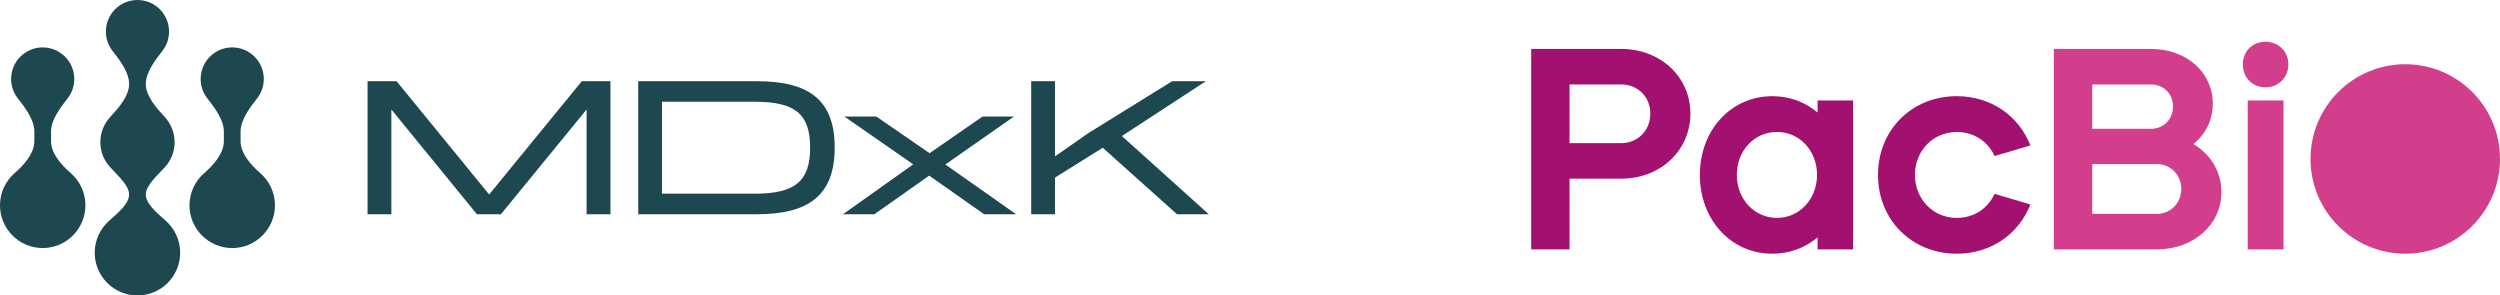 <?xml version="1.0" encoding="UTF-8"?>
<svg id="_레이어_1" data-name="레이어 1" xmlns="http://www.w3.org/2000/svg" viewBox="0 0 1429.24 168.91">
  <defs>
    <style>
      .cls-1 {
        fill: #a31170;
      }

      .cls-2 {
        fill: #d33e8c;
      }

      .cls-3 {
        fill: #1e4850;
      }
    </style>
  </defs>
  <g>
    <g>
      <path class="cls-3" d="M210.13,122.48V46.44h16.6l52.92,64.75,52.96-64.75h16.39v76.04h-13.65v-59.88l-48.97,59.88h-13.73l-48.91-59.88v59.88h-13.61Z"/>
      <path class="cls-3" d="M364.87,122.48V46.44h67.87c29.1,0,44.46,10.17,44.46,37.94s-15.48,38.1-44.46,38.1h-67.87ZM378.45,110.73h53.06c22.98,0,31.64-7.09,31.64-26.36s-8.66-26.19-31.64-26.19h-53.06v52.55Z"/>
      <path class="cls-3" d="M481.94,122.48l40.14-28.53-39.36-27.33h18.28l30.43,20.95,30.3-20.95h17.96l-39.23,27.41,40.44,28.45h-18.27l-31.43-22.08-31.32,22.08h-17.94Z"/>
      <path class="cls-3" d="M589.53,122.48V46.44h13.61v42.94l19.27-13.41,47.68-29.53h19.28l-48.01,31.33,49.69,44.71h-18.16l-42.45-38.01-27.3,17.06v20.95h-13.61Z"/>
    </g>
    <g>
      <path class="cls-3" d="M29.19,80.7v-5.46c0-7.01,5.63-14.04,9.59-19.16,2.3-3.03,3.69-6.8,3.69-10.89,0-10-8.07-18.09-18.06-18.09S6.36,35.18,6.36,45.18c0,4.1,1.38,7.87,3.71,10.89,3.96,5.12,9.57,12.15,9.57,19.16v5.46c0,7.05-6,13.72-11.3,18.3-5.12,4.49-8.35,11.08-8.35,18.38,0,13.48,10.95,24.44,24.41,24.44s24.44-10.96,24.44-24.44c0-7.3-3.24-13.89-8.36-18.38-5.32-4.59-11.3-11.25-11.3-18.3Z"/>
      <path class="cls-3" d="M137.54,80.7v-5.46c0-7.01,5.63-14.04,9.57-19.16,2.31-3.03,3.71-6.8,3.71-10.89,0-10-8.09-18.09-18.06-18.09s-18.04,8.09-18.04,18.09c0,4.1,1.36,7.87,3.69,10.89,3.95,5.12,9.57,12.15,9.57,19.16v5.46c0,7.05-5.99,13.72-11.28,18.3-5.12,4.49-8.37,11.08-8.37,18.38,0,13.48,10.96,24.44,24.43,24.44s24.43-10.96,24.43-24.44c0-7.3-3.23-13.89-8.35-18.38-5.32-4.59-11.31-11.25-11.31-18.3Z"/>
      <path class="cls-3" d="M83.37,111.2c0-5.09,6.08-10.38,10.85-15.58,3.48-3.77,5.61-8.8,5.61-14.32s-2.13-10.6-5.61-14.39c-4.78-5.13-10.85-11.95-10.85-18.9s5.62-13.86,9.57-19.03c2.33-3.04,3.71-6.81,3.71-10.92,0-9.97-8.07-18.06-18.06-18.06s-18.05,8.09-18.05,18.06c0,4.11,1.36,7.88,3.71,10.92,3.93,5.1,9.56,12.09,9.56,19.05s-6.09,13.75-10.82,18.88c-3.49,3.78-5.63,8.81-5.63,14.39s2.15,10.55,5.63,14.32c4.74,5.2,10.82,10.46,10.82,15.58s-6,10.25-11.3,14.9c-5.1,4.48-8.36,11.05-8.36,18.37,0,13.49,10.97,24.45,24.44,24.45s24.42-10.96,24.42-24.45c0-7.32-3.24-13.88-8.36-18.37-5.3-4.64-11.28-9.74-11.28-14.9Z"/>
    </g>
  </g>
  <g>
    <path class="cls-1" d="M926.78,27.97c22.6,0,39.63,16.05,39.63,37.01s-17.03,37.17-39.63,37.17h-29.47v40.44h-21.94V27.97h51.41ZM897.31,48.27v33.57h29.47c9.5,0,16.7-7.2,16.7-16.87s-7.2-16.7-16.7-16.7h-29.47Z"/>
    <path class="cls-1" d="M1013.23,54.98c9.98,0,18.83,3.44,25.87,9.34v-6.88h20.3v85.15h-20.3v-6.88c-7.04,5.9-15.89,9.34-25.87,9.34-23.58,0-41.42-19.32-41.42-45.03s17.84-45.03,41.42-45.03M992.93,100.01c0,13.92,10.15,24.56,22.93,24.56s22.93-10.64,22.93-24.56-9.99-24.56-22.93-24.56-22.93,10.64-22.93,24.56"/>
    <path class="cls-1" d="M1073.64,100.01c0-25.71,19.32-45.03,45.03-45.03,19.65,0,35.53,11.3,42.08,28.16l-20.47,6.06c-3.76-8.35-11.79-13.75-21.61-13.75-13.43,0-23.91,10.64-23.91,24.56s10.49,24.56,23.91,24.56c9.82,0,17.85-5.4,21.61-13.75l20.47,6.06c-6.55,16.87-22.43,28.16-42.08,28.16-25.71,0-45.03-19.32-45.03-45.03"/>
    <path class="cls-2" d="M1174.17,27.97h55.51c20.31,0,35.37,13.43,35.37,31.27,0,9.34-4.09,17.52-11.13,23.09,9.83,5.9,16.05,15.72,16.05,27.51,0,18.67-16.05,32.75-37.01,32.75h-58.78V27.97ZM1196.11,48.27v25.38h33.57c7.2,0,12.61-5.4,12.61-12.77s-5.41-12.61-12.61-12.61h-33.57ZM1196.11,93.79v28.49h36.84c8.02,0,14.08-6.22,14.08-14.25s-6.06-14.25-14.08-14.25h-36.84Z"/>
    <path class="cls-2" d="M1295.16,23.87c7.53,0,13.1,5.57,13.1,12.94s-5.57,13.1-13.1,13.1-12.94-5.57-12.94-13.1,5.57-12.94,12.94-12.94M1285.01,57.44h20.47v85.15h-20.47V57.44Z"/>
    <path class="cls-2" d="M1429.24,90.88c0,29.91-24.25,54.16-54.16,54.16s-54.16-24.25-54.16-54.16,24.25-54.16,54.16-54.16,54.16,24.25,54.16,54.16"/>
  </g>
</svg>